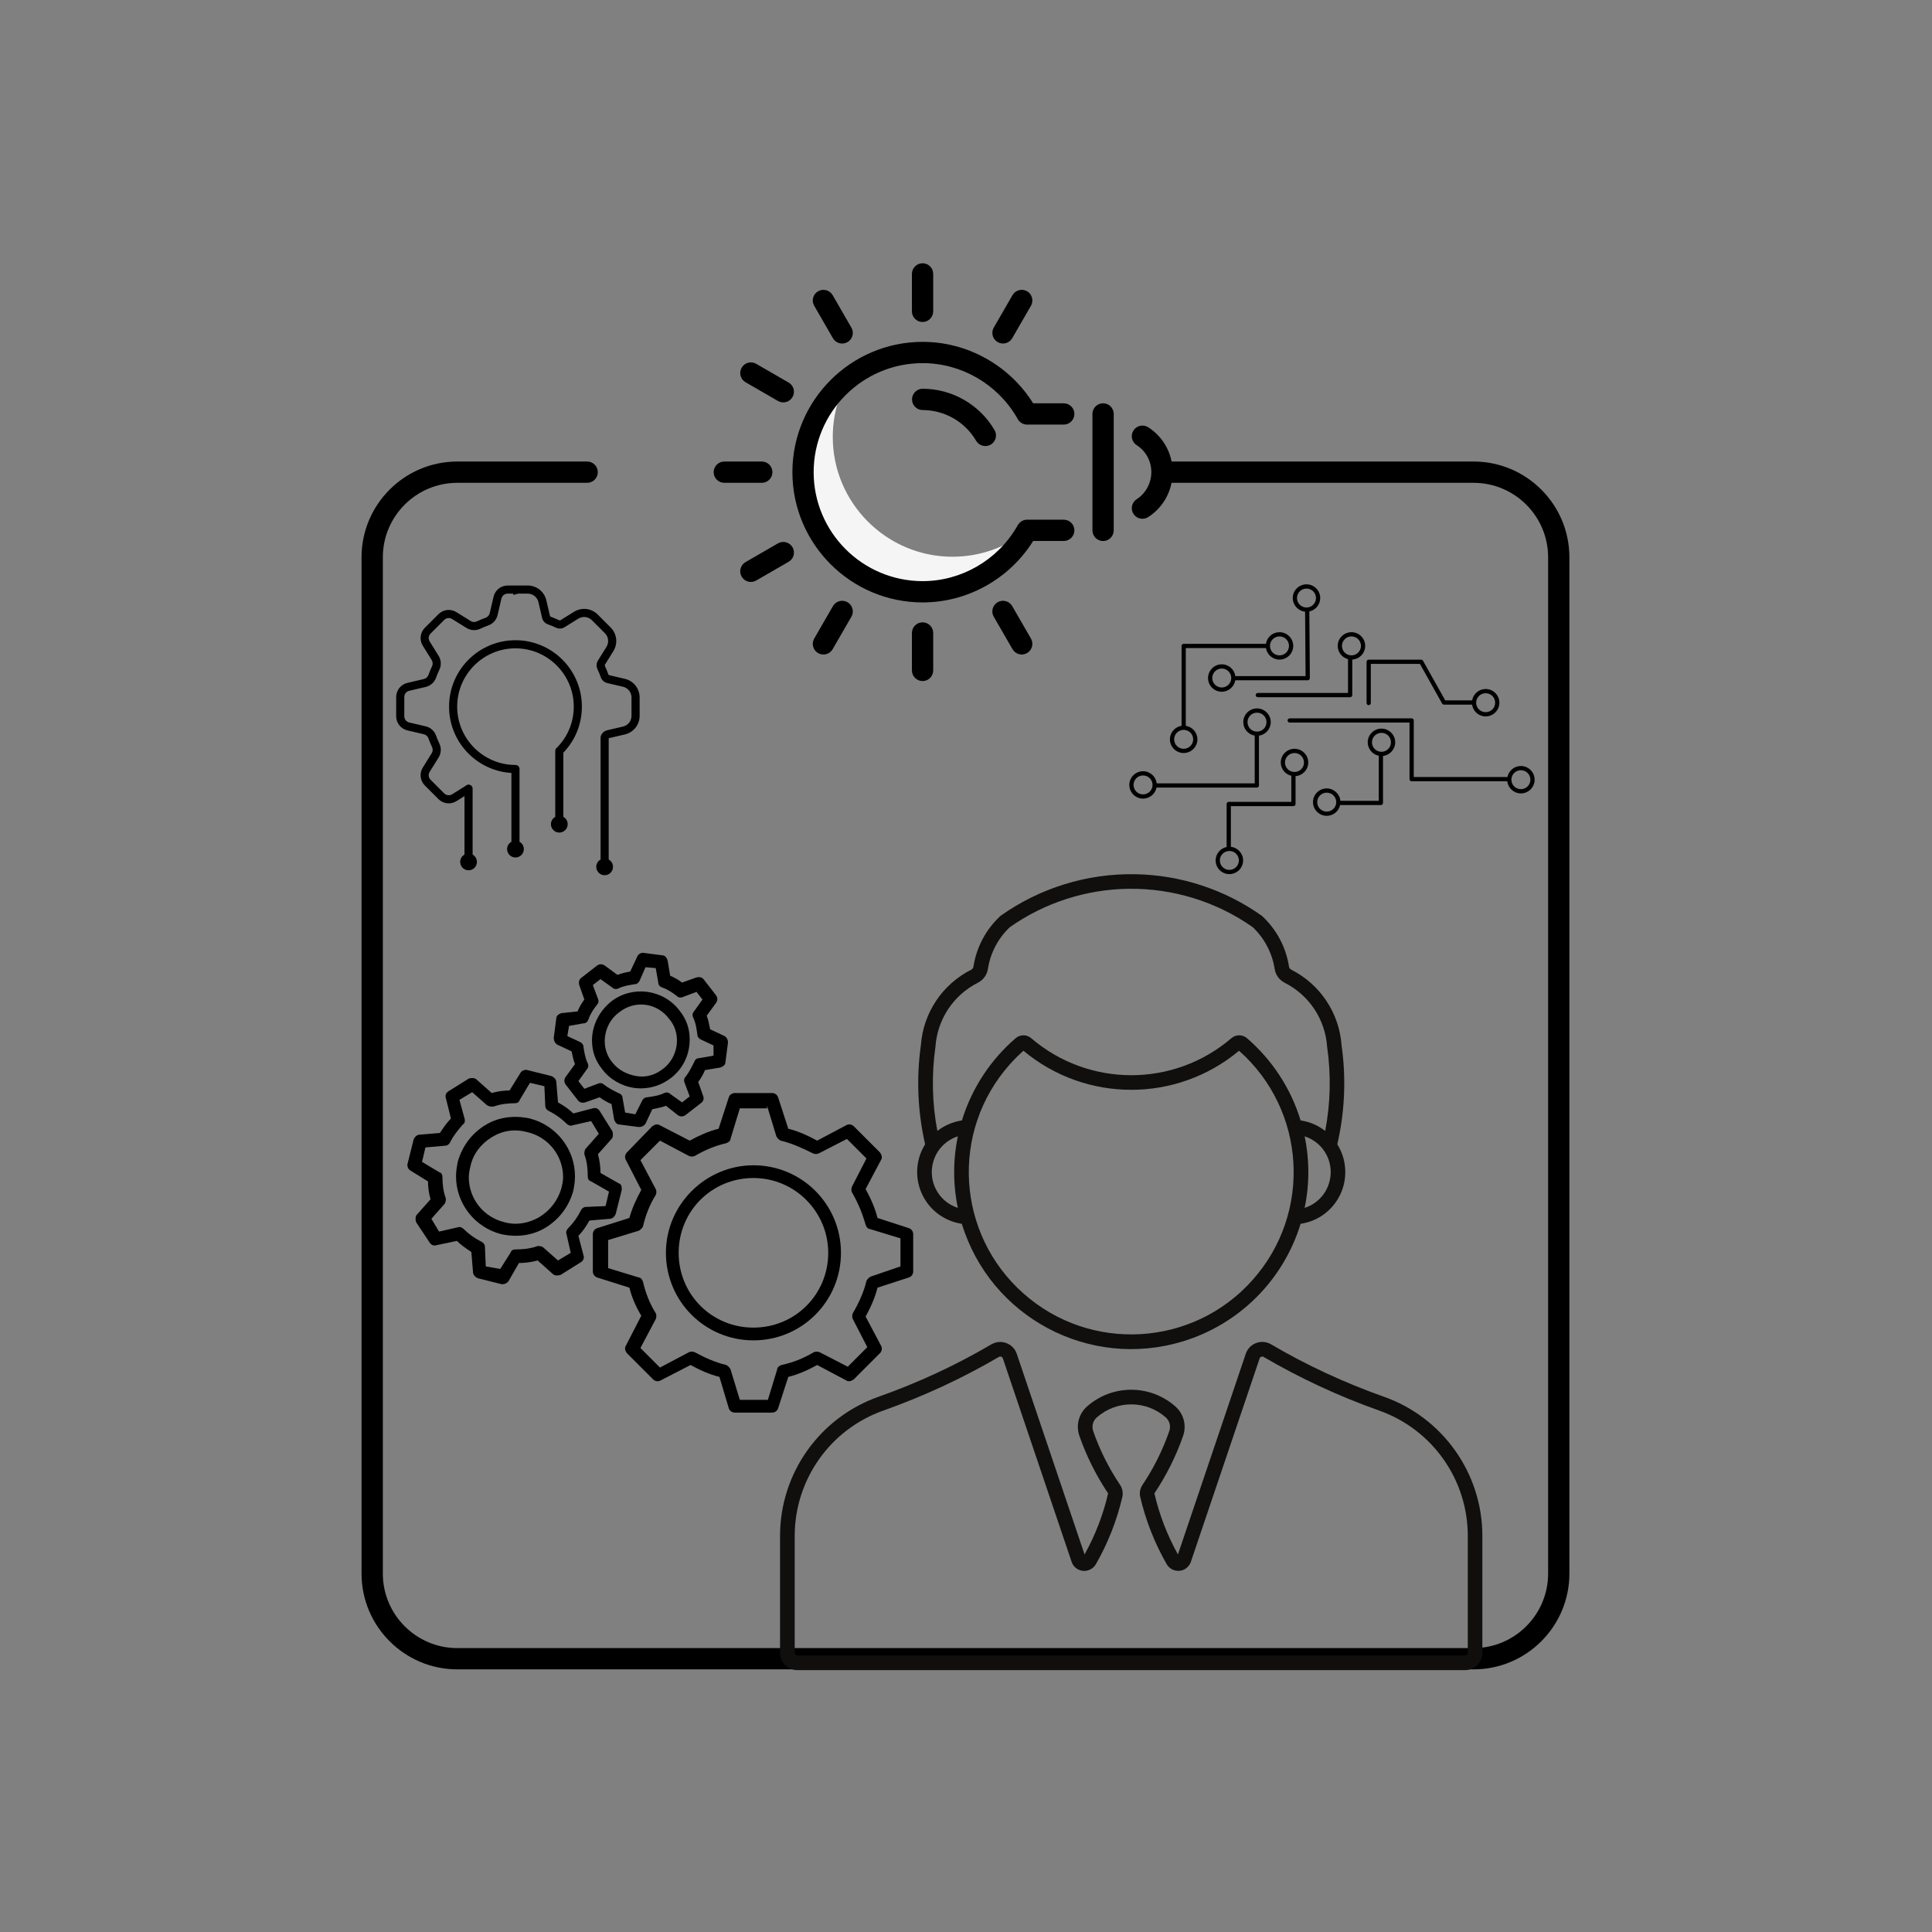 <svg xmlns="http://www.w3.org/2000/svg" xmlns:xlink="http://www.w3.org/1999/xlink" width="500" viewBox="0 0 375 375" height="500" preserveAspectRatio="xMidYMid meet"><rect x="0" y="0" width="375" height="375" fill="#808080" stroke="none"/><defs><clipPath id="2ddb5084b8"><path d="M 177 51.023 L 182 51.023 L 182 63 L 177 63 Z M 177 51.023 " clip-rule="nonzero"></path></clipPath><clipPath id="747cbff4c9"><path d="M 70 89 L 305 89 L 305 324.023 L 70 324.023 Z M 70 89 " clip-rule="nonzero"></path></clipPath><clipPath id="afd52587b3"><path d="M 115 212 L 177.602 212 L 177.602 274.188 L 115 274.188 Z M 115 212 " clip-rule="nonzero"></path></clipPath><clipPath id="6844ff4319"><path d="M 107 184.938 L 142 184.938 L 142 219 L 107 219 Z M 107 184.938 " clip-rule="nonzero"></path></clipPath><clipPath id="1bcda5a539"><path d="M 151.406 260 L 287.742 260 L 287.742 324.172 L 151.406 324.172 Z M 151.406 260 " clip-rule="nonzero"></path></clipPath><clipPath id="3c7237b45e"><path d="M 178 169.672 L 262 169.672 L 262 262 L 178 262 Z M 178 169.672 " clip-rule="nonzero"></path></clipPath><clipPath id="cf7368f0a6"><path d="M 76.898 113.637 L 124.148 113.637 L 124.148 169.887 L 76.898 169.887 Z M 76.898 113.637 " clip-rule="nonzero"></path></clipPath><clipPath id="d39a0f4ab4"><path d="M 219.176 113.418 L 297.926 113.418 L 297.926 169.668 L 219.176 169.668 Z M 219.176 113.418 " clip-rule="nonzero"></path></clipPath></defs><path fill="#f5f5f5" d="M 179.09 114.867 C 166.266 114.867 155.859 104.461 155.859 91.641 C 155.859 84.277 159.266 77.75 164.605 73.516 C 162.707 76.879 161.641 80.719 161.641 84.836 C 161.641 97.617 172.086 108.062 184.867 108.062 C 190.211 108.062 195.316 106.242 199.352 102.957 L 199.152 103.355 C 194.957 110.434 187.277 114.867 179.09 114.867 Z M 179.09 114.867 " fill-opacity="1" fill-rule="nonzero"></path><path fill="#000000" d="M 216.172 80.34 L 216.172 102.949 C 216.172 104.09 215.246 105.016 214.109 105.016 C 212.969 105.016 212.043 104.09 212.043 102.949 L 212.043 80.34 C 212.043 79.199 212.969 78.277 214.109 78.277 C 215.246 78.277 216.172 79.199 216.172 80.34 Z M 216.172 80.34 " fill-opacity="1" fill-rule="nonzero"></path><path fill="#000000" d="M 227.605 91.629 C 227.605 95.199 225.828 98.473 222.855 100.371 C 221.895 100.984 220.617 100.707 220.008 99.746 C 219.391 98.785 219.672 97.508 220.629 96.895 C 222.387 95.773 223.473 93.758 223.473 91.633 C 223.473 89.496 222.41 87.547 220.629 86.406 C 219.668 85.789 219.383 84.508 220.008 83.555 C 220.617 82.594 221.895 82.312 222.855 82.926 C 225.832 84.82 227.605 88.074 227.605 91.629 Z M 227.605 91.629 " fill-opacity="1" fill-rule="nonzero"></path><path fill="#000000" d="M 149.926 91.648 C 149.926 92.789 149 93.715 147.859 93.715 L 140.59 93.715 C 139.449 93.715 138.523 92.789 138.523 91.648 C 138.523 90.508 139.449 89.582 140.59 89.582 L 147.859 89.582 C 149 89.582 149.926 90.504 149.926 91.648 Z M 149.926 91.648 " fill-opacity="1" fill-rule="nonzero"></path><path fill="#000000" d="M 154.102 107.25 C 154.102 107.965 153.73 108.66 153.066 109.043 L 146.777 112.68 C 145.789 113.25 144.523 112.91 143.957 111.922 C 143.375 110.941 143.719 109.676 144.711 109.102 L 151.004 105.465 C 151.988 104.895 153.254 105.234 153.824 106.223 C 154.016 106.543 154.102 106.898 154.102 107.25 Z M 154.102 107.25 " fill-opacity="1" fill-rule="nonzero"></path><path fill="#000000" d="M 165.527 118.68 C 165.527 119.031 165.441 119.387 165.25 119.715 L 161.617 126.008 C 161.047 126.996 159.785 127.336 158.793 126.766 C 157.805 126.195 157.465 124.934 158.039 123.945 L 161.672 117.648 C 162.242 116.66 163.504 116.32 164.496 116.891 C 165.156 117.273 165.527 117.965 165.527 118.68 Z M 165.527 118.68 " fill-opacity="1" fill-rule="nonzero"></path><path fill="#000000" d="M 200.379 58.32 C 200.379 58.672 200.293 59.023 200.105 59.352 L 196.469 65.648 C 195.898 66.633 194.637 66.973 193.648 66.402 C 192.66 65.828 192.316 64.574 192.891 63.582 L 196.527 57.285 C 197.098 56.301 198.355 55.961 199.348 56.531 C 200.008 56.91 200.379 57.605 200.379 58.32 Z M 200.379 58.32 " fill-opacity="1" fill-rule="nonzero"></path><path fill="#000000" d="M 181.133 122.855 L 181.133 130.129 C 181.133 131.27 180.207 132.195 179.07 132.195 C 177.93 132.195 177.004 131.27 177.004 130.129 L 177.004 122.855 C 177.004 121.719 177.93 120.793 179.07 120.793 C 180.207 120.793 181.133 121.719 181.133 122.855 Z M 181.133 122.855 " fill-opacity="1" fill-rule="nonzero"></path><g clip-path="url(#2ddb5084b8)"><path fill="#000000" d="M 181.133 53.164 L 181.133 60.434 C 181.133 61.574 180.207 62.5 179.07 62.5 C 177.93 62.5 177.004 61.574 177.004 60.434 L 177.004 53.164 C 177.004 52.023 177.93 51.098 179.07 51.098 C 180.207 51.098 181.133 52.02 181.133 53.164 Z M 181.133 53.164 " fill-opacity="1" fill-rule="nonzero"></path></g><path fill="#000000" d="M 200.379 124.969 C 200.379 125.684 200.008 126.379 199.348 126.762 C 198.359 127.332 197.098 126.992 196.527 126.004 L 192.891 119.711 C 192.312 118.73 192.656 117.461 193.648 116.887 C 194.633 116.316 195.898 116.656 196.469 117.645 L 200.105 123.941 C 200.289 124.266 200.379 124.617 200.379 124.969 Z M 200.379 124.969 " fill-opacity="1" fill-rule="nonzero"></path><path fill="#000000" d="M 165.527 64.613 C 165.527 65.328 165.156 66.023 164.496 66.406 C 163.508 66.977 162.242 66.641 161.672 65.652 L 158.039 59.355 C 157.461 58.371 157.801 57.109 158.793 56.535 C 159.781 55.965 161.047 56.305 161.617 57.289 L 165.25 63.586 C 165.441 63.906 165.527 64.262 165.527 64.613 Z M 165.527 64.613 " fill-opacity="1" fill-rule="nonzero"></path><path fill="#000000" d="M 154.102 76.039 C 154.102 76.391 154.016 76.746 153.824 77.074 C 153.254 78.062 151.996 78.398 151.004 77.828 L 144.711 74.195 C 143.723 73.625 143.383 72.359 143.957 71.371 C 144.523 70.387 145.785 70.047 146.777 70.617 L 153.066 74.254 C 153.734 74.633 154.102 75.328 154.102 76.039 Z M 154.102 76.039 " fill-opacity="1" fill-rule="nonzero"></path><path fill="#000000" d="M 208.539 80.348 C 208.539 81.488 207.613 82.414 206.473 82.414 L 199.359 82.414 C 198.625 82.414 197.949 82.027 197.574 81.391 L 197.344 80.996 C 193.551 74.512 186.559 70.484 179.086 70.484 C 167.418 70.484 157.93 79.977 157.93 91.645 C 157.93 103.309 167.418 112.797 179.086 112.797 C 186.559 112.797 193.555 108.77 197.344 102.289 L 197.574 101.898 C 197.949 101.266 198.625 100.871 199.359 100.871 L 206.473 100.871 C 207.613 100.871 208.539 101.797 208.539 102.938 C 208.539 104.078 207.613 105.004 206.473 105.004 L 200.535 105.004 C 195.926 112.379 187.777 116.93 179.09 116.93 C 165.148 116.93 153.805 105.586 153.805 91.645 C 153.805 77.703 165.148 66.355 179.09 66.355 C 187.781 66.355 195.926 70.906 200.535 78.285 L 206.473 78.285 C 207.617 78.285 208.539 79.211 208.539 80.348 Z M 208.539 80.348 " fill-opacity="1" fill-rule="nonzero"></path><path fill="#000000" d="M 193.32 84.512 C 193.32 85.223 192.953 85.914 192.297 86.297 C 191.312 86.871 190.051 86.543 189.469 85.559 C 187.316 81.879 183.344 79.59 179.09 79.59 C 177.949 79.59 177.023 78.664 177.023 77.523 C 177.023 76.383 177.949 75.457 179.09 75.457 C 184.801 75.457 190.148 78.527 193.035 83.473 C 193.227 83.801 193.32 84.16 193.32 84.512 Z M 193.32 84.512 " fill-opacity="1" fill-rule="nonzero"></path><g clip-path="url(#747cbff4c9)"><path fill="#000000" d="M 304.617 108.172 L 304.617 305.434 C 304.617 315.684 296.277 324.023 286.027 324.023 L 88.766 324.023 C 78.516 324.023 70.176 315.684 70.176 305.434 L 70.176 108.172 C 70.176 97.922 78.516 89.582 88.766 89.582 L 113.969 89.582 C 115.109 89.582 116.035 90.508 116.035 91.648 C 116.035 92.789 115.109 93.715 113.969 93.715 L 88.766 93.715 C 80.793 93.715 74.309 100.199 74.309 108.172 L 74.309 305.434 C 74.309 313.406 80.793 319.895 88.766 319.895 L 286.027 319.895 C 294 319.895 300.488 313.406 300.488 305.434 L 300.488 108.172 C 300.488 100.199 294 93.715 286.027 93.715 L 226.473 93.715 C 225.332 93.715 224.406 92.789 224.406 91.648 C 224.406 90.508 225.332 89.582 226.473 89.582 L 286.027 89.582 C 296.277 89.582 304.617 97.918 304.617 108.172 Z M 304.617 108.172 " fill-opacity="1" fill-rule="nonzero"></path></g><g clip-path="url(#afd52587b3)"><path fill="#000000" d="M 141.461 212.98 L 139.48 219.086 C 137.5 219.578 135.688 220.406 133.871 221.395 L 128.102 218.426 C 127.605 218.094 127.109 218.262 126.617 218.59 L 121.668 223.703 C 121.34 224.035 121.172 224.695 121.504 225.188 L 124.473 230.961 C 123.48 232.777 122.656 234.594 122.164 236.406 L 115.895 238.387 C 115.402 238.551 115.07 239.047 115.07 239.543 L 115.07 246.801 C 115.07 247.297 115.402 247.789 115.895 247.953 L 122.164 249.934 C 122.656 251.914 123.48 253.73 124.473 255.379 L 121.504 261.152 C 121.172 261.648 121.34 262.145 121.668 262.637 L 126.781 267.75 C 127.109 268.082 127.77 268.246 128.266 267.918 L 134.039 264.945 C 135.852 265.938 137.668 266.762 139.645 267.258 L 141.461 273.359 C 141.625 273.855 142.121 274.188 142.613 274.188 L 149.871 274.188 C 150.367 274.188 150.859 273.855 151.027 273.359 L 153.004 267.258 C 154.984 266.762 156.797 265.938 158.613 264.945 L 164.219 267.918 C 164.715 268.246 165.211 268.082 165.703 267.75 L 170.816 262.637 C 171.148 262.309 171.312 261.648 170.984 261.152 L 168.016 255.543 C 169.004 253.73 169.828 251.914 170.324 249.934 L 176.426 247.953 C 176.922 247.789 177.25 247.297 177.25 246.801 L 177.25 239.543 C 177.25 239.047 176.922 238.551 176.426 238.387 L 170.324 236.406 C 169.828 234.426 169.004 232.613 168.016 230.797 L 170.984 225.188 C 171.312 224.695 171.148 224.199 170.816 223.703 L 165.703 218.59 C 165.375 218.262 164.715 218.094 164.219 218.426 L 158.613 221.395 C 156.797 220.406 154.984 219.578 153.004 219.086 L 151.027 212.98 C 150.859 212.484 150.367 212.156 149.871 212.156 L 142.613 212.156 C 142.121 212.156 141.625 212.484 141.461 212.98 Z M 148.883 214.629 L 150.695 220.57 C 150.859 220.898 151.191 221.23 151.52 221.395 C 153.664 221.891 155.809 222.879 157.789 223.867 C 158.117 224.035 158.613 224.035 158.941 223.867 L 164.387 221.066 L 168.18 224.859 L 165.375 230.305 C 165.211 230.633 165.211 231.129 165.375 231.457 C 166.531 233.438 167.355 235.418 168.016 237.727 C 168.18 238.223 168.508 238.551 168.84 238.551 L 174.777 240.367 L 174.777 245.809 L 169.004 247.789 C 168.672 247.953 168.344 248.285 168.18 248.613 C 167.684 250.758 166.695 252.902 165.539 254.883 C 165.375 255.215 165.375 255.707 165.539 256.039 L 168.344 261.484 L 164.551 265.277 L 159.109 262.473 C 158.777 262.309 158.281 262.309 157.953 262.473 C 155.973 263.629 153.996 264.453 151.684 264.945 C 151.191 265.113 150.859 265.441 150.859 265.773 L 149.047 271.711 L 143.605 271.711 L 141.789 265.773 C 141.625 265.441 141.293 265.113 140.965 264.945 C 138.82 264.453 136.676 263.461 134.863 262.473 C 134.531 262.309 134.039 262.309 133.707 262.473 L 128.102 265.441 L 124.309 261.648 L 127.277 256.039 C 127.441 255.707 127.441 255.215 127.277 254.883 C 126.121 253.07 125.297 250.926 124.801 248.781 C 124.637 248.285 124.309 247.953 123.977 247.953 L 118.039 246.141 L 118.039 240.695 L 123.977 238.883 C 124.309 238.715 124.637 238.387 124.801 238.059 C 125.297 235.91 126.121 233.766 127.277 231.953 C 127.441 231.621 127.441 231.129 127.277 230.797 L 124.309 225.188 L 128.102 221.395 L 133.707 224.363 C 134.039 224.527 134.531 224.527 134.863 224.363 C 136.84 223.211 138.82 222.383 140.965 221.891 C 141.461 221.723 141.789 221.395 141.789 221.066 L 143.605 215.125 L 148.883 215.125 Z M 148.883 214.629 " fill-opacity="1" fill-rule="nonzero"></path></g><path fill="#000000" d="M 129.254 243.172 C 129.254 252.574 136.84 260.164 146.242 260.164 C 155.645 260.164 163.23 252.574 163.23 243.172 C 163.23 233.766 155.645 226.18 146.242 226.18 C 137.008 226.18 129.254 233.766 129.254 243.172 Z M 160.758 243.172 C 160.758 251.254 154.324 257.688 146.242 257.688 C 138.16 257.688 131.73 251.254 131.73 243.172 C 131.73 235.086 138.16 228.652 146.242 228.652 C 154.324 228.652 160.758 235.254 160.758 243.172 Z M 160.758 243.172 " fill-opacity="1" fill-rule="nonzero"></path><path fill="#000000" d="M 98.742 248.613 L 100.723 245.152 C 101.875 245.152 103.195 244.984 104.352 244.656 L 107.32 247.297 C 107.648 247.625 108.309 247.625 108.805 247.461 L 112.762 244.984 C 113.258 244.656 113.422 244.16 113.258 243.664 L 112.266 239.871 C 113.09 239.047 113.75 238.059 114.41 236.902 L 118.371 236.57 C 118.863 236.57 119.359 236.078 119.523 235.582 L 120.68 230.961 L 120.68 230.633 C 120.68 230.137 120.512 229.809 120.02 229.645 L 116.555 227.664 C 116.555 226.508 116.391 225.188 116.059 224.035 L 118.699 221.066 C 119.027 220.734 119.027 220.074 118.863 219.578 L 116.391 215.621 C 116.059 215.125 115.566 214.961 115.07 215.125 L 111.277 216.117 C 110.453 215.289 109.465 214.629 108.309 213.973 L 107.98 210.012 C 107.98 209.516 107.484 209.023 106.988 208.855 L 102.371 207.703 C 101.875 207.535 101.215 207.867 101.051 208.195 L 98.906 211.66 C 97.754 211.66 96.598 211.824 95.445 212.156 L 92.477 209.516 C 92.145 209.188 91.484 209.188 90.992 209.352 L 87.031 211.824 C 86.539 212.156 86.371 212.652 86.539 213.145 L 87.527 217.105 C 86.703 217.93 86.043 218.918 85.383 219.91 L 81.426 220.238 C 80.93 220.238 80.434 220.734 80.27 221.23 L 79.117 225.848 C 78.949 226.344 79.281 227.004 79.609 227.168 L 83.074 229.312 C 83.074 230.469 83.238 231.621 83.57 232.777 L 80.93 235.746 C 80.602 236.078 80.602 236.738 80.766 237.23 L 83.402 241.191 C 83.734 241.688 84.227 241.852 84.723 241.688 L 88.684 240.859 C 89.508 241.688 90.496 242.348 91.484 243.004 L 91.816 246.965 C 91.816 247.461 92.309 247.953 92.805 248.121 L 97.422 249.273 C 97.918 249.273 98.414 249.109 98.742 248.613 Z M 94.289 245.809 L 94.125 242.016 C 94.125 241.52 93.793 241.191 93.465 241.027 C 92.145 240.367 90.992 239.543 90 238.551 C 89.672 238.223 89.176 238.059 88.848 238.223 L 85.219 239.047 L 83.734 236.57 L 86.207 233.766 C 86.539 233.438 86.539 232.941 86.539 232.613 C 86.043 231.293 85.879 229.809 85.879 228.488 C 85.879 227.992 85.711 227.664 85.219 227.5 L 81.918 225.52 L 82.578 222.715 L 86.371 222.383 C 86.867 222.383 87.199 222.055 87.363 221.723 C 88.023 220.406 88.848 219.414 89.836 218.262 C 90.168 218.094 90.332 217.602 90.168 217.105 L 89.176 213.477 L 91.652 211.992 L 94.453 214.465 C 94.949 214.797 95.277 214.797 95.773 214.797 C 97.094 214.301 98.578 214.137 99.898 214.137 C 100.391 214.137 100.723 213.973 100.887 213.477 L 102.867 210.176 L 105.668 210.836 L 105.836 214.629 C 105.836 215.125 106.164 215.457 106.496 215.621 C 107.812 216.281 108.969 217.105 109.957 218.094 C 110.289 218.426 110.781 218.59 111.113 218.426 L 114.742 217.602 L 116.227 220.074 L 113.75 222.879 C 113.422 223.211 113.422 223.703 113.422 224.035 C 113.918 225.355 114.082 226.84 114.082 228.324 C 114.082 228.816 114.246 229.148 114.742 229.312 L 118.203 231.293 L 117.543 234.098 L 113.75 234.262 C 113.258 234.262 112.926 234.594 112.762 234.922 C 112.102 236.242 111.277 237.398 110.289 238.387 C 109.957 238.715 109.793 239.211 109.957 239.543 L 110.781 243.172 L 108.309 244.656 L 105.504 242.18 C 105.176 241.852 104.68 241.852 104.352 241.852 C 103.031 242.348 101.547 242.512 100.062 242.512 C 99.566 242.512 99.238 242.676 99.074 243.172 L 97.094 246.305 Z M 94.289 245.809 " fill-opacity="1" fill-rule="nonzero"></path><path fill="#000000" d="M 111.277 231.129 C 111.441 230.305 111.605 229.312 111.605 228.324 C 111.605 223.043 107.98 218.426 102.867 217.105 C 99.898 216.445 96.762 216.773 94.125 218.426 C 91.484 220.074 89.672 222.551 88.848 225.52 C 88.684 226.344 88.516 227.332 88.516 228.324 C 88.516 233.602 92.145 238.223 97.258 239.543 C 100.227 240.203 103.359 239.871 106 238.223 C 108.637 236.57 110.453 234.098 111.277 231.129 Z M 97.918 237.23 C 93.793 236.242 90.992 232.613 90.992 228.488 C 90.992 227.828 91.156 227.004 91.32 226.344 C 91.816 224.035 93.301 222.055 95.445 220.734 C 97.59 219.414 99.898 219.086 102.371 219.746 C 106.496 220.734 109.297 224.363 109.297 228.488 C 109.297 229.148 109.133 229.973 108.969 230.633 C 108.309 232.941 106.824 234.922 104.68 236.242 C 102.699 237.398 100.227 237.891 97.918 237.23 Z M 97.918 237.23 " fill-opacity="1" fill-rule="nonzero"></path><g clip-path="url(#6844ff4319)"><path fill="#000000" d="M 123.648 185.762 L 122.328 188.566 C 121.504 188.73 120.68 188.895 119.855 189.227 L 117.379 187.41 C 116.887 187.082 116.391 187.082 115.895 187.41 L 112.926 189.719 C 112.434 190.051 112.266 190.543 112.434 191.203 L 113.422 194.008 C 112.926 194.668 112.434 195.492 112.102 196.32 L 108.969 196.648 C 108.473 196.812 107.98 197.145 107.98 197.637 L 107.484 201.434 C 107.484 201.93 107.648 202.422 108.145 202.754 L 110.949 204.074 C 111.113 204.898 111.277 205.723 111.605 206.547 L 109.793 209.023 C 109.465 209.516 109.465 210.012 109.793 210.508 L 112.102 213.477 C 112.434 213.973 112.926 214.137 113.586 213.973 L 116.391 212.98 C 117.051 213.477 117.875 213.973 118.699 214.301 L 119.195 217.27 C 119.359 217.766 119.688 218.262 120.184 218.262 L 123.977 218.754 C 124.473 218.754 124.965 218.59 125.297 218.094 L 126.617 215.289 C 127.441 215.125 128.43 214.961 129.254 214.629 L 131.562 216.445 C 132.059 216.773 132.555 216.773 133.047 216.445 L 136.016 214.137 C 136.512 213.805 136.676 213.312 136.512 212.816 L 135.523 210.012 C 136.016 209.352 136.512 208.527 136.84 207.703 L 139.809 207.207 C 140.305 207.043 140.801 206.711 140.801 206.219 L 141.293 202.422 L 141.293 202.258 C 141.293 201.762 140.965 201.27 140.637 201.102 L 137.832 199.781 C 137.668 198.957 137.5 197.969 137.172 197.145 L 138.984 194.668 C 139.316 194.176 139.316 193.68 138.984 193.184 L 136.676 190.215 C 136.348 189.719 135.852 189.555 135.191 189.719 L 132.387 190.711 C 131.73 190.215 130.902 189.719 130.078 189.391 L 129.586 186.422 C 129.418 185.926 129.09 185.43 128.594 185.43 L 124.801 184.938 C 124.309 184.938 123.812 185.266 123.648 185.762 Z M 127.277 187.906 L 127.77 190.711 C 127.77 191.203 128.102 191.535 128.594 191.699 C 129.586 192.031 130.574 192.688 131.398 193.348 C 131.73 193.68 132.223 193.68 132.555 193.516 L 135.191 192.523 L 136.348 194.008 L 134.699 196.32 C 134.367 196.648 134.367 197.145 134.531 197.473 C 135.027 198.465 135.191 199.617 135.355 200.773 C 135.355 201.27 135.688 201.598 136.016 201.762 L 138.492 202.918 L 138.492 204.898 L 135.688 205.391 C 135.191 205.391 134.863 205.723 134.699 206.219 C 134.203 207.207 133.707 208.195 133.047 209.023 C 132.719 209.352 132.719 209.848 132.883 210.176 L 133.871 212.816 L 132.387 213.973 L 130.078 212.32 C 129.75 211.992 129.254 211.992 128.926 212.156 C 127.934 212.652 126.781 212.816 125.625 212.98 C 125.133 212.98 124.801 213.312 124.637 213.641 L 123.316 216.281 L 121.34 215.949 L 120.844 213.145 C 120.844 212.652 120.512 212.32 120.02 212.156 C 119.027 211.66 118.039 211.168 117.215 210.508 C 116.887 210.176 116.391 210.176 116.059 210.34 L 113.422 211.332 L 112.266 209.848 L 113.918 207.535 C 114.246 207.207 114.246 206.711 114.082 206.383 C 113.586 205.391 113.422 204.238 113.258 203.246 C 113.258 202.754 112.926 202.422 112.598 202.258 L 110.121 201.102 L 110.453 199.125 L 113.258 198.629 C 113.75 198.629 114.082 198.297 114.246 197.805 C 114.574 196.812 115.234 195.824 115.895 195 C 116.227 194.668 116.227 194.176 116.059 193.844 L 115.07 191.203 L 116.555 190.051 L 118.863 191.699 C 119.195 192.031 119.688 192.031 120.02 191.863 C 121.008 191.371 122.164 191.203 123.152 191.039 C 123.648 191.039 123.977 190.711 124.141 190.379 L 125.297 187.738 Z M 127.277 187.906 " fill-opacity="1" fill-rule="nonzero"></path></g><path fill="#000000" d="M 114.906 201.93 C 114.906 204.074 115.566 205.887 116.887 207.535 C 118.371 209.516 120.68 210.836 123.152 211.168 C 125.625 211.496 128.102 210.836 130.078 209.352 C 132.555 207.535 133.871 204.73 133.871 201.762 C 133.871 199.617 133.215 197.805 131.895 196.152 C 128.762 192.031 122.824 191.203 118.699 194.34 C 116.391 196.152 114.906 198.957 114.906 201.93 Z M 129.914 197.805 C 130.902 198.957 131.398 200.441 131.398 201.93 C 131.398 204.074 130.41 206.219 128.594 207.535 C 127.109 208.691 125.297 209.188 123.48 208.855 C 121.668 208.527 120.02 207.703 118.863 206.219 C 117.875 205.062 117.379 203.578 117.379 202.094 C 117.379 199.949 118.371 197.805 120.184 196.484 C 123.316 194.008 127.605 194.668 129.914 197.805 Z M 129.914 197.805 " fill-opacity="1" fill-rule="nonzero"></path><g clip-path="url(#1bcda5a539)"><path fill="#100f0d" d="M 194.094 263.297 C 194.34 263.27 194.574 263.422 194.656 263.668 L 208 303.145 C 208.453 304.504 209.922 305.23 211.281 304.777 C 211.887 304.57 212.395 304.16 212.711 303.609 C 215.043 299.535 216.773 295.148 217.844 290.566 C 218.023 289.77 217.871 288.922 217.418 288.234 C 215.238 284.984 213.465 281.473 212.188 277.77 C 211.859 276.824 212.133 275.766 212.902 275.109 C 216.719 271.746 222.445 271.746 226.262 275.109 C 227.016 275.766 227.289 276.824 226.961 277.77 C 225.672 281.473 223.926 284.984 221.746 288.234 C 221.293 288.922 221.125 289.77 221.32 290.566 C 222.391 295.148 224.121 299.535 226.453 303.609 C 227.168 304.832 228.746 305.27 229.996 304.559 C 230.531 304.242 230.957 303.734 231.148 303.145 L 244.492 263.668 C 244.578 263.395 244.891 263.242 245.168 263.324 C 245.195 263.34 245.234 263.352 245.262 263.379 C 252.375 267.535 259.859 271.008 267.629 273.766 C 277.98 277.398 284.898 287.164 284.898 298.125 L 284.898 320.812 C 284.898 321.098 284.668 321.332 284.363 321.332 L 154.785 321.332 C 154.484 321.332 154.25 321.098 154.25 320.812 L 154.25 298.125 C 154.25 287.18 161.168 277.398 171.52 273.766 C 179.293 271.008 186.773 267.535 193.887 263.379 C 193.941 263.34 194.023 263.312 194.094 263.297 Z M 194.297 260.473 C 193.652 260.445 193.008 260.609 192.445 260.926 C 185.5 265.012 178.168 268.402 170.574 271.09 C 159.082 275.121 151.406 285.973 151.406 298.125 L 151.406 320.812 C 151.406 322.664 152.918 324.172 154.77 324.172 C 154.785 324.172 154.785 324.172 154.785 324.172 L 284.363 324.172 C 286.219 324.172 287.727 322.664 287.727 320.812 L 287.727 298.125 C 287.727 285.973 280.055 275.137 268.574 271.09 C 260.984 268.402 253.652 265.012 246.703 260.926 C 245.098 259.992 243.023 260.527 242.09 262.133 C 241.98 262.34 241.887 262.543 241.805 262.762 L 228.637 301.719 C 226.562 298 225.027 294.008 224.066 289.867 C 226.387 286.398 228.266 282.652 229.641 278.703 C 230.352 276.656 229.75 274.395 228.113 272.969 C 223.227 268.676 215.91 268.676 211.02 272.969 C 209.387 274.395 208.797 276.656 209.512 278.703 C 210.883 282.652 212.766 286.398 215.086 289.867 C 214.125 294.008 212.586 298 210.512 301.719 L 197.348 262.762 C 196.906 261.445 195.699 260.543 194.297 260.473 " fill-opacity="1" fill-rule="nonzero"></path></g><g clip-path="url(#3c7237b45e)"><path fill="#100f0d" d="M 253.227 220.559 C 257.07 221.793 259.184 225.906 257.934 229.75 C 257.223 231.984 255.465 233.738 253.227 234.453 C 254.188 229.871 254.188 225.141 253.227 220.559 Z M 185.922 220.559 C 184.961 225.141 184.961 229.871 185.922 234.453 C 182.078 233.219 179.965 229.105 181.215 225.262 C 181.93 223.027 183.672 221.285 185.922 220.559 Z M 198.652 203.949 C 210.762 214.059 228.391 214.059 240.5 203.949 C 253.527 215.496 254.707 235.414 243.148 248.418 C 231.602 261.434 211.668 262.613 198.652 251.062 C 185.621 239.527 184.426 219.613 195.988 206.609 C 196.824 205.664 197.703 204.785 198.652 203.949 Z M 219.055 172.512 C 227.676 172.402 236.105 175.008 243.148 179.957 C 245.426 182.113 246.926 184.965 247.406 188.051 C 247.582 189.219 248.312 190.219 249.355 190.754 C 254.105 193.152 257.234 197.871 257.594 203.18 C 258.375 208.613 258.25 214.125 257.223 219.516 C 255.848 218.434 254.199 217.734 252.445 217.473 C 250.562 211.273 246.938 205.746 242.035 201.508 C 241.172 200.766 239.883 200.766 239.016 201.508 C 227.84 211.094 211.336 211.094 200.148 201.508 C 199.281 200.766 198.004 200.766 197.141 201.508 C 192.227 205.746 188.613 211.273 186.707 217.473 C 184.977 217.734 183.328 218.434 181.941 219.516 C 180.914 214.125 180.801 208.613 181.57 203.18 C 181.93 197.871 185.047 193.152 189.797 190.754 C 190.852 190.219 191.582 189.219 191.758 188.051 C 192.238 184.949 193.734 182.113 196.016 179.957 C 202.77 175.211 210.801 172.621 219.055 172.512 Z M 220.344 169.684 C 210.992 169.52 201.824 172.348 194.203 177.766 C 191.387 180.355 189.535 183.828 188.945 187.613 C 188.902 187.871 188.754 188.094 188.52 188.215 C 182.902 191.055 179.195 196.609 178.742 202.879 C 177.836 209.285 178.125 215.812 179.566 222.109 C 176.602 226.855 178.027 233.109 182.766 236.086 C 183.961 236.84 185.305 237.332 186.691 237.539 C 192.227 255.672 211.434 265.891 229.582 260.363 C 240.539 257.031 249.105 248.473 252.445 237.539 C 257.992 236.73 261.82 231.586 261.012 226.047 C 260.82 224.645 260.312 223.316 259.57 222.109 C 261.023 215.812 261.312 209.285 260.395 202.879 C 259.953 196.609 256.234 191.055 250.633 188.215 C 250.398 188.094 250.234 187.871 250.191 187.613 C 249.613 183.828 247.746 180.355 244.934 177.766 C 237.738 172.648 229.172 169.836 220.344 169.684 " fill-opacity="1" fill-rule="nonzero"></path></g><g clip-path="url(#cf7368f0a6)"><path fill="#000000" d="M 115.734 168.254 C 115.734 169.152 116.465 169.879 117.359 169.879 C 118.258 169.879 118.984 169.152 118.984 168.254 C 118.984 167.641 118.648 167.109 118.148 166.832 L 118.148 143.312 C 118.168 143.293 118.195 143.277 118.227 143.27 L 121.289 142.555 C 122.102 142.367 122.832 141.902 123.348 141.254 C 123.867 140.602 124.152 139.781 124.152 138.949 L 124.152 135.367 C 124.152 134.535 123.867 133.719 123.348 133.066 C 122.832 132.414 122.102 131.949 121.289 131.762 L 118.227 131.047 C 118.168 131.031 118.125 130.992 118.102 130.934 C 117.895 130.352 117.656 129.773 117.391 129.215 C 117.363 129.16 117.367 129.098 117.398 129.047 L 119.059 126.375 C 119.496 125.668 119.688 124.82 119.594 123.996 C 119.496 123.168 119.121 122.387 118.531 121.801 L 116 119.266 C 115.41 118.68 114.633 118.301 113.805 118.207 C 112.977 118.113 112.133 118.301 111.426 118.742 L 108.754 120.402 C 108.703 120.434 108.645 120.438 108.586 120.41 C 108.027 120.145 107.449 119.906 106.867 119.695 C 106.809 119.676 106.77 119.629 106.754 119.574 L 106.039 116.508 C 105.852 115.699 105.387 114.969 104.734 114.449 C 104.082 113.934 103.266 113.648 102.434 113.648 L 98.535 113.648 C 97.902 113.648 97.281 113.863 96.785 114.258 C 96.293 114.648 95.941 115.203 95.797 115.82 L 95.051 119.023 C 94.953 119.434 94.656 119.766 94.258 119.906 C 93.684 120.113 93.109 120.348 92.562 120.609 C 92.176 120.793 91.73 120.77 91.371 120.547 L 88.578 118.809 C 88.043 118.477 87.402 118.332 86.773 118.406 C 86.145 118.477 85.555 118.762 85.105 119.211 L 82.461 121.855 C 82.016 122.305 81.727 122.895 81.656 123.523 C 81.582 124.152 81.727 124.793 82.062 125.332 L 83.797 128.121 C 84.02 128.48 84.043 128.926 83.863 129.312 C 83.602 129.863 83.363 130.434 83.16 131.008 C 83.016 131.41 82.684 131.707 82.273 131.801 L 79.074 132.547 C 78.457 132.691 77.902 133.043 77.508 133.539 C 77.117 134.035 76.898 134.656 76.898 135.289 L 76.898 139.031 C 76.898 139.664 77.117 140.285 77.508 140.777 C 77.902 141.273 78.457 141.625 79.074 141.77 L 82.273 142.516 C 82.684 142.613 83.016 142.91 83.16 143.309 C 83.363 143.883 83.602 144.457 83.863 145.008 C 84.043 145.391 84.02 145.836 83.797 146.195 L 82.062 148.988 C 81.727 149.523 81.582 150.168 81.656 150.793 C 81.727 151.422 82.016 152.016 82.461 152.461 L 85.105 155.109 C 85.555 155.555 86.145 155.84 86.773 155.914 C 87.402 155.984 88.043 155.84 88.582 155.508 L 90.156 154.527 L 90.156 165.875 C 89.66 166.152 89.32 166.688 89.32 167.297 C 89.32 168.195 90.047 168.926 90.945 168.926 C 91.844 168.926 92.57 168.195 92.57 167.297 C 92.57 166.688 92.23 166.152 91.734 165.875 L 91.734 153.078 C 91.734 152.645 91.379 152.289 90.945 152.289 C 90.719 152.289 90.516 152.387 90.371 152.539 L 87.75 154.172 C 87.258 154.477 86.629 154.402 86.223 153.996 L 83.574 151.348 C 83.164 150.938 83.094 150.309 83.398 149.82 L 85.133 147.027 C 85.641 146.211 85.699 145.203 85.285 144.332 C 85.043 143.828 84.828 143.305 84.641 142.781 C 84.316 141.871 83.566 141.199 82.633 140.984 L 79.43 140.234 C 78.867 140.105 78.473 139.609 78.473 139.031 L 78.473 135.289 C 78.473 134.711 78.867 134.215 79.43 134.082 L 82.629 133.336 C 83.566 133.117 84.316 132.445 84.641 131.539 C 84.828 131.012 85.043 130.492 85.285 129.988 C 85.699 129.117 85.641 128.109 85.133 127.293 L 83.398 124.5 C 83.094 124.008 83.164 123.379 83.574 122.973 L 86.223 120.324 C 86.629 119.914 87.258 119.844 87.75 120.148 L 90.543 121.883 C 91.359 122.391 92.363 122.449 93.234 122.035 C 93.738 121.793 94.262 121.578 94.785 121.391 C 95.691 121.066 96.363 120.316 96.582 119.379 L 97.328 116.18 C 97.461 115.617 97.957 115.223 98.535 115.223 L 99.617 115.223 L 99.617 115.473 L 100.598 115.227 C 100.613 115.223 100.629 115.223 100.645 115.223 L 102.434 115.223 C 102.914 115.223 103.383 115.387 103.758 115.684 C 104.133 115.98 104.398 116.402 104.508 116.867 L 105.223 119.93 C 105.355 120.512 105.773 120.98 106.34 121.18 C 106.871 121.371 107.402 121.59 107.91 121.832 C 108.453 122.09 109.078 122.055 109.586 121.738 L 112.258 120.078 C 112.664 119.824 113.148 119.715 113.625 119.77 C 114.102 119.828 114.547 120.043 114.887 120.383 L 117.418 122.914 C 117.758 123.25 117.973 123.699 118.027 124.176 C 118.082 124.652 117.973 125.137 117.723 125.543 L 116.059 128.215 C 115.746 128.723 115.711 129.348 115.969 129.891 C 116.211 130.402 116.43 130.93 116.617 131.461 C 116.82 132.027 117.289 132.445 117.867 132.582 L 120.93 133.297 C 121.398 133.402 121.816 133.672 122.113 134.047 C 122.414 134.418 122.574 134.891 122.574 135.367 L 122.574 138.949 C 122.574 139.43 122.414 139.898 122.113 140.273 C 121.816 140.648 121.398 140.914 120.93 141.023 L 117.867 141.738 C 117.293 141.871 116.832 142.281 116.629 142.832 C 116.594 142.922 116.574 143.02 116.574 143.121 L 116.574 166.832 C 116.074 167.109 115.734 167.641 115.734 168.254 Z M 100.051 125.84 C 93.812 125.84 88.738 130.918 88.738 137.16 C 88.738 143.398 93.812 148.477 100.051 148.477 C 100.488 148.477 100.84 148.828 100.84 149.266 L 100.84 163.391 C 101.34 163.668 101.676 164.199 101.676 164.812 C 101.676 165.711 100.949 166.438 100.051 166.438 C 99.156 166.438 98.426 165.711 98.426 164.812 C 98.426 164.199 98.766 163.668 99.266 163.391 L 99.266 150.027 C 97.805 149.941 96.383 149.609 95.035 149.039 C 93.5 148.387 92.121 147.457 90.938 146.273 C 89.754 145.09 88.824 143.711 88.176 142.176 C 87.504 140.586 87.164 138.898 87.164 137.16 C 87.164 135.418 87.504 133.73 88.176 132.141 C 88.824 130.605 89.754 129.227 90.938 128.043 C 92.121 126.859 93.5 125.93 95.035 125.281 C 96.625 124.609 98.312 124.266 100.051 124.266 C 101.793 124.266 103.48 124.609 105.07 125.281 C 106.605 125.93 107.984 126.859 109.168 128.043 C 110.348 129.227 111.277 130.605 111.93 132.141 C 112.602 133.73 112.941 135.418 112.941 137.16 C 112.941 138.926 112.59 140.641 111.898 142.25 C 111.285 143.68 110.426 144.969 109.348 146.09 L 109.348 158.551 C 109.848 158.828 110.188 159.363 110.188 159.973 C 110.188 160.871 109.457 161.602 108.559 161.602 C 107.664 161.602 106.934 160.871 106.934 159.973 C 106.934 159.363 107.273 158.828 107.773 158.551 L 107.773 145.754 C 107.773 145.492 107.902 145.262 108.098 145.117 C 110.207 142.984 111.367 140.168 111.367 137.16 C 111.367 130.918 106.289 125.84 100.051 125.84 " fill-opacity="1" fill-rule="nonzero"></path></g><g clip-path="url(#d39a0f4ab4)"><path fill="#000000" d="M 238.617 169.664 C 240.086 169.664 241.285 168.473 241.285 167.004 C 241.285 165.641 240.242 164.512 238.91 164.367 L 238.91 156.465 L 251.051 156.465 C 251.277 156.465 251.465 156.285 251.465 156.055 C 251.465 156.055 251.465 156.051 251.465 156.051 L 251.465 150.648 C 252.84 150.543 253.93 149.395 253.93 148 C 253.93 146.535 252.73 145.34 251.262 145.34 C 249.797 145.34 248.594 146.531 248.594 148 C 248.594 149.25 249.473 150.301 250.645 150.582 L 250.645 155.645 L 238.5 155.645 C 238.277 155.641 238.09 155.824 238.09 156.051 L 238.09 164.402 C 236.875 164.648 235.953 165.723 235.953 167.004 C 235.949 168.473 237.148 169.664 238.617 169.664 Z M 238.617 168.848 C 237.594 168.848 236.773 168.027 236.773 167.008 C 236.773 166.043 237.512 165.27 238.457 165.188 C 238.473 165.191 238.488 165.191 238.504 165.191 C 238.543 165.191 238.582 165.184 238.617 165.172 C 239.641 165.172 240.461 165.988 240.461 167.008 C 240.461 168.027 239.641 168.848 238.617 168.848 Z M 257.516 158.352 C 258.789 158.352 259.859 157.453 260.117 156.262 L 268.027 156.262 C 268.254 156.262 268.441 156.078 268.441 155.852 L 268.441 146.727 C 269.77 146.574 270.809 145.445 270.809 144.082 C 270.809 142.621 269.609 141.422 268.141 141.422 C 266.672 141.422 265.473 142.617 265.473 144.082 C 265.473 145.367 266.398 146.445 267.617 146.691 L 267.617 155.438 L 260.168 155.438 C 260.039 154.094 258.898 153.031 257.516 153.031 C 256.051 153.031 254.848 154.227 254.848 155.691 C 254.852 157.156 256.051 158.352 257.516 158.352 Z M 257.516 157.531 C 256.492 157.531 255.672 156.711 255.672 155.691 C 255.672 154.676 256.496 153.855 257.516 153.855 C 258.539 153.855 259.363 154.676 259.363 155.691 C 259.363 156.711 258.543 157.531 257.516 157.531 Z M 221.863 155.012 C 223.156 155.012 224.238 154.09 224.48 152.871 L 243.953 152.871 C 243.965 152.871 243.98 152.871 243.992 152.871 C 244.203 152.848 244.363 152.672 244.363 152.461 L 244.363 142.793 C 245.652 142.605 246.652 141.5 246.652 140.164 C 246.652 138.703 245.453 137.504 243.984 137.504 C 242.52 137.504 241.32 138.699 241.32 140.164 C 241.32 141.477 242.285 142.574 243.539 142.785 L 243.539 152.051 L 224.516 152.051 C 224.363 150.73 223.23 149.695 221.863 149.695 C 220.398 149.695 219.199 150.891 219.199 152.355 C 219.199 153.816 220.395 155.012 221.863 155.012 Z M 221.863 154.191 C 220.84 154.191 220.023 153.371 220.023 152.352 C 220.023 151.332 220.844 150.516 221.863 150.516 C 222.887 150.516 223.707 151.332 223.707 152.352 C 223.707 153.371 222.887 154.191 221.863 154.191 Z M 295.203 154 C 296.672 154 297.871 152.805 297.871 151.34 C 297.871 149.875 296.676 148.68 295.203 148.68 C 293.914 148.68 292.836 149.602 292.594 150.82 L 274.41 150.82 L 274.41 139.844 C 274.41 139.617 274.227 139.434 274 139.434 L 250.328 139.434 C 250.102 139.434 249.918 139.617 249.918 139.844 C 249.918 140.066 250.102 140.25 250.328 140.25 L 273.586 140.25 L 273.586 151.23 C 273.586 151.457 273.773 151.641 274 151.641 L 292.559 151.641 C 292.711 152.965 293.84 154 295.203 154 Z M 295.203 153.176 C 294.18 153.176 293.359 152.359 293.359 151.34 C 293.359 150.32 294.18 149.5 295.203 149.5 C 296.23 149.5 297.047 150.32 297.047 151.34 C 297.047 152.359 296.23 153.176 295.203 153.176 Z M 251.258 149.84 C 250.234 149.84 249.414 149.02 249.414 148 C 249.414 146.98 250.234 146.164 251.258 146.164 C 252.285 146.164 253.102 146.98 253.102 148 C 253.102 149.02 252.285 149.84 251.258 149.84 Z M 229.746 146.16 C 231.215 146.16 232.414 144.969 232.414 143.504 C 232.414 142.18 231.434 141.078 230.16 140.879 L 230.16 125.789 L 245.719 125.789 C 245.922 127.055 247.023 128.027 248.348 128.027 C 249.816 128.027 251.016 126.828 251.016 125.367 C 251.016 123.906 249.82 122.707 248.348 122.707 C 247.016 122.707 245.91 123.691 245.715 124.965 L 229.754 124.965 C 229.527 124.965 229.34 125.148 229.34 125.375 L 229.34 140.879 C 228.066 141.078 227.082 142.18 227.082 143.504 C 227.078 144.969 228.281 146.16 229.746 146.16 Z M 268.141 145.922 C 267.117 145.922 266.297 145.102 266.297 144.082 C 266.297 143.062 267.117 142.246 268.141 142.246 C 269.164 142.246 269.984 143.062 269.984 144.082 C 269.984 145.102 269.164 145.922 268.141 145.922 Z M 229.746 145.34 C 228.723 145.34 227.902 144.523 227.902 143.504 C 227.902 142.488 228.727 141.668 229.746 141.668 C 230.773 141.668 231.594 142.488 231.594 143.504 C 231.594 144.523 230.773 145.34 229.746 145.34 Z M 243.984 142.004 C 242.957 142.004 242.141 141.184 242.141 140.164 C 242.141 139.145 242.961 138.328 243.984 138.328 C 245.008 138.328 245.824 139.145 245.824 140.164 C 245.824 141.188 245.008 142.004 243.984 142.004 Z M 288.363 139.055 C 289.832 139.055 291.031 137.859 291.031 136.395 C 291.031 134.93 289.836 133.734 288.363 133.734 C 287.051 133.734 285.957 134.691 285.738 135.941 L 280.516 135.941 L 276.207 128.254 C 276.133 128.125 275.996 128.043 275.848 128.043 L 265.66 128.043 C 265.434 128.043 265.254 128.227 265.25 128.453 L 265.25 136.457 C 265.246 136.684 265.43 136.871 265.656 136.871 C 265.656 136.871 265.66 136.871 265.664 136.871 C 265.891 136.871 266.078 136.684 266.074 136.457 L 266.074 128.863 L 275.609 128.863 L 279.914 136.555 C 279.988 136.684 280.125 136.766 280.273 136.766 L 285.73 136.766 C 285.91 138.055 287.023 139.055 288.363 139.055 Z M 288.363 138.23 C 287.34 138.23 286.52 137.414 286.52 136.395 C 286.52 135.371 287.344 134.555 288.363 134.555 C 289.387 134.555 290.207 135.371 290.207 136.395 C 290.211 137.414 289.391 138.23 288.363 138.23 Z M 262.102 135.328 C 262.312 135.309 262.473 135.129 262.473 134.918 L 262.473 128.02 C 263.871 127.938 264.984 126.781 264.984 125.367 C 264.984 123.906 263.789 122.707 262.316 122.707 C 260.848 122.707 259.648 123.902 259.648 125.367 C 259.648 126.602 260.504 127.641 261.648 127.938 L 261.648 134.504 L 244.152 134.504 C 243.926 134.5 243.738 134.684 243.73 134.906 C 243.727 135.133 243.91 135.324 244.137 135.328 C 244.141 135.328 244.148 135.328 244.152 135.328 L 262.059 135.328 C 262.074 135.328 262.09 135.328 262.102 135.328 Z M 237.145 134.266 C 238.461 134.266 239.559 133.297 239.77 132.043 L 253.828 132.043 C 253.844 132.043 253.855 132.043 253.871 132.043 C 254.078 132.023 254.242 131.844 254.242 131.629 L 254.141 118.68 C 255.348 118.426 256.254 117.352 256.254 116.078 C 256.254 114.613 255.059 113.418 253.59 113.418 C 252.125 113.418 250.922 114.609 250.922 116.078 C 250.922 117.445 251.977 118.586 253.316 118.723 L 253.414 131.227 L 239.781 131.227 C 239.594 129.938 238.484 128.945 237.145 128.945 C 235.68 128.945 234.48 130.141 234.48 131.605 C 234.477 133.066 235.676 134.266 237.145 134.266 Z M 237.145 133.441 C 236.117 133.441 235.301 132.621 235.301 131.605 C 235.301 130.586 236.121 129.766 237.145 129.766 C 238.152 129.766 238.961 130.562 238.984 131.562 C 238.977 131.605 238.973 131.645 238.98 131.684 C 238.938 132.668 238.137 133.441 237.145 133.441 Z M 262.316 127.207 C 261.293 127.207 260.473 126.387 260.473 125.367 C 260.473 124.348 261.297 123.527 262.316 123.527 C 263.34 123.527 264.16 124.348 264.16 125.367 C 264.16 126.387 263.344 127.207 262.316 127.207 Z M 248.348 127.207 C 247.324 127.207 246.504 126.387 246.504 125.367 C 246.504 124.348 247.328 123.527 248.348 123.527 C 249.371 123.527 250.191 124.348 250.191 125.367 C 250.191 126.387 249.371 127.207 248.348 127.207 Z M 253.59 117.918 C 252.566 117.918 251.746 117.098 251.746 116.078 C 251.746 115.059 252.566 114.242 253.59 114.242 C 254.613 114.242 255.43 115.059 255.43 116.078 C 255.43 117.102 254.613 117.918 253.59 117.918 Z M 253.59 117.918 " fill-opacity="1" fill-rule="nonzero"></path></g></svg>